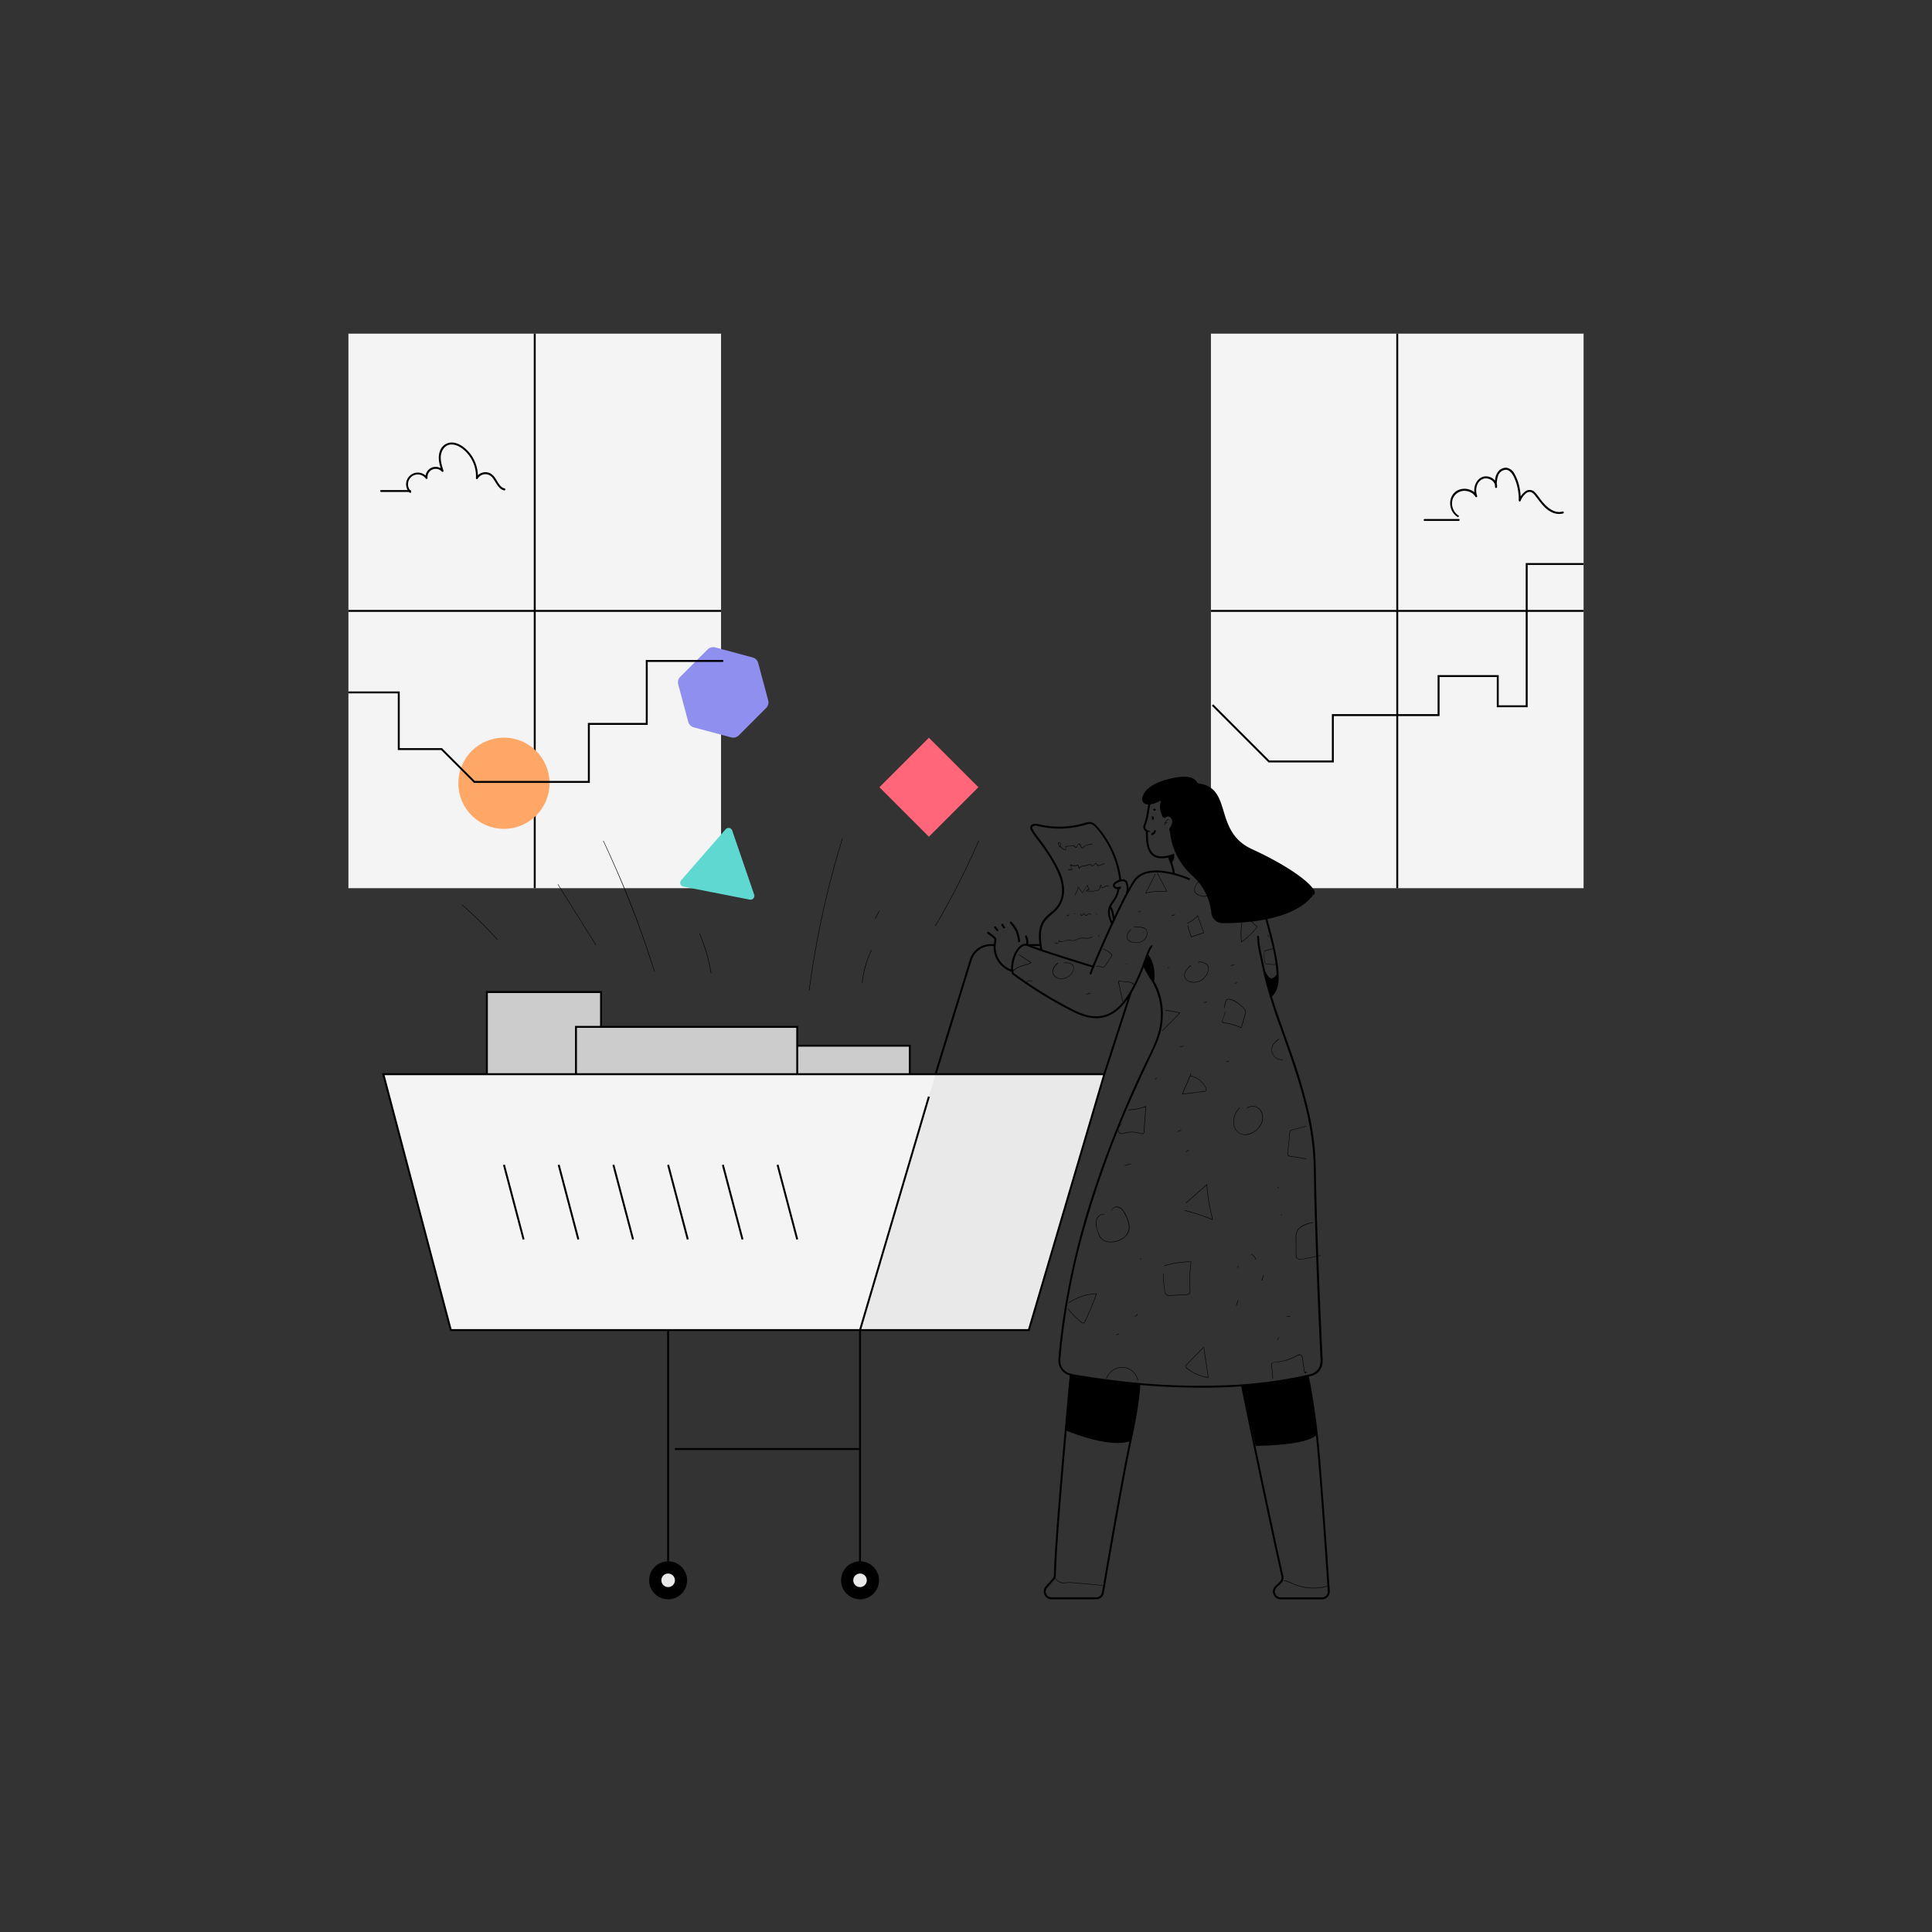 <svg viewBox="0 0 1000 1000" width="1000" height="1000" xmlns="http://www.w3.org/2000/svg"><rect x="0" y="0" width="1000" height="1000" fill="#333333" stroke="none"/><path d="M180.34 172.7h192.88v287.02H180.34z" fill="#f4f4f4"/><path d="M276.78 172.7v287.01M373.22 316.2H180.34" stroke="#000" stroke-miterlimit="10"/><path d="M626.78 172.7h192.88v287.02H626.78z" fill="#f4f4f4"/><path d="M723.22 172.7v287.01M819.66 316.2H626.78" stroke="#000" stroke-miterlimit="10"/><path d="M252.01 513.48h59.1v59.1h-59.1z" fill="#ccc"/><path d="M252.01 513.48h59.1v59.1h-59.1z" fill="none" stroke="#000" stroke-miterlimit="10"/><path d="M411.8 541.26h59.1v59.1h-59.1z" fill="#ccc"/><path d="M411.8 541.26h59.1v59.1h-59.1z" fill="none" stroke="#000" stroke-miterlimit="10"/><path d="M298.12 531.51h114.53v59.1H298.12z" fill="#ccc"/><path d="M298.12 531.51h114.53v59.1H298.12z" fill="none" stroke="#000" stroke-miterlimit="10"/><path d="M604.48 443.56c.47 1.31 1 2.59 1.51 3.91a22 22 0 011.1 4.87c.07.63 1.07.64 1 0a22.74 22.74 0 00-1.1-5c-.47-1.36-1.06-2.68-1.55-4-.22-.6-1.19-.34-1 .27z"/><path d="M607.47 442.47s1.3 1.3-1.34 4.67c0 0-.91-2.75-1-3s-.78-1.22.94-1.23 1.4-.44 1.4-.44z"/><path d="M607.78 442.36c-14.28 5.29-14-5.74-14.19-11.21v-1.08a2.24 2.24 0 01-1.2-2.76 21.26 21.26 0 00.71-2 30.41 30.41 0 001-4.42c.66-4.39 1.76-9.24 2.82-13.4" fill="none" stroke="#000" stroke-miterlimit="10"/><path d="M604.92 424.18c-.64-.28-1.21.46-1.52.92a4.08 4.08 0 00-.66 1.89c0 .16.23.16.25 0a3.88 3.88 0 01.53-1.62 3.76 3.76 0 01.52-.67c.18-.18.48-.42.75-.3s.27-.15.13-.22z"/><path d="M604.13 425.81a.92.92 0 00-1.07 0 .12.12 0 00.13.21.71.71 0 01.82 0 .13.13 0 00.17 0 .12.12 0 000-.17zM621.45 436.05c1 5 1.78 10.19 3.58 15 .22.6 1.18.34 1-.26-1.8-4.82-2.53-10-3.57-15-.13-.62-1.1-.36-1 .27zM591.46 499.67a80.75 80.75 0 004.75 8.27 33.33 33.33 0 014.29 12 35.57 35.57 0 01-1.5 16.42c-1.85 5.68-4.83 11-7.36 16.42a560.37 560.37 0 00-26 65.06 396.81 396.81 0 00-15.91 68.25c-.78 5.75-1.42 11.51-1.86 17.29a7.92 7.92 0 006.09 8.59c5.49 1.18 11.12 1.91 16.68 2.68a374.18 374.18 0 0053.09 3.62 275.13 275.13 0 0032.08-2c5.2-.64 10.38-1.45 15.52-2.46a67.71 67.71 0 008-1.79 7.73 7.73 0 004.2-3.38c1.58-2.65 1-5.83.88-8.75s-.29-6.1-.42-9.15q-.57-12.36-1.06-24.73c-.77-19.12-1.45-38.24-1.83-57.37-.09-5.1-.17-10.18-.69-15.26a146.89 146.89 0 00-2.52-15.74 269.18 269.18 0 00-8.93-31c-3.19-9.34-6.67-18.58-9.71-28a215.19 215.19 0 01-6-23.47 55.22 55.22 0 01-1.58-10.36.5.5 0 00-1 0 55.45 55.45 0 001.55 10.32c.74 3.63 1.5 7.25 2.35 10.85a249 249 0 008 25.6c7 19.85 14.4 39.89 16.7 61 1 9.56.82 19.26 1.07 28.87s.57 19.24.92 28.86q.88 24.18 2 48.36l.18 3.83a10.88 10.88 0 01-.38 4.68 7 7 0 01-5.08 4.14c-2.58.63-5.19 1.17-7.8 1.67a235.81 235.81 0 01-32.18 3.87 348 348 0 01-56.71-1.86q-10.29-1.14-20.49-2.81a49.29 49.29 0 01-7.35-1.36 6.79 6.79 0 01-4.42-4.67 9.71 9.71 0 01-.13-3.4c.12-1.5.26-3 .4-4.51a367.85 367.85 0 0113.7-68.38 509.36 509.36 0 0124.28-65.15q3.6-8 7.36-16c2.42-5.11 5-10.14 6.33-15.69a35.67 35.67 0 00.16-15.39 33.37 33.37 0 00-2.22-7c-.6-1.28-1.36-2.5-2.08-3.72a76.42 76.42 0 01-4.47-7.81c-.26-.59-1.12-.08-.87.5zM596.14 423.36v-.12a1.4 1.4 0 01.1.35v-.13a2.16 2.16 0 010 .36v-.14a.41.41 0 000 .19.33.33 0 00.06.19.53.53 0 00.3.23.5.5 0 00.38-.05.46.46 0 00.23-.3 1.86 1.86 0 000-.33 2.45 2.45 0 000-.27 1.09 1.09 0 000-.26 1.66 1.66 0 00-.12-.31.29.29 0 00-.13-.14.28.28 0 00-.17-.09.46.46 0 00-.38.05.5.5 0 00-.23.3v.13a.45.45 0 00.07.25zM597.27 430.1v-.13a2.52 2.52 0 01-.13.47l.05-.11a2.82 2.82 0 01-.26.44l.08-.1a2.16 2.16 0 01-.37.37l.1-.08a2.22 2.22 0 01-.42.25l.12-.05-.2.07a.5.5 0 00.26 1 2.37 2.37 0 001.16-.75 2.76 2.76 0 00.38-.58 2.65 2.65 0 00.21-.78.51.51 0 00-.15-.35.48.48 0 00-.7 0 .56.56 0 00-.15.35zM597.69 418.6h-.32a.41.41 0 00-.19 0 .37.37 0 00-.17.1.54.54 0 00-.1.16.43.43 0 000 .19v.14a.48.48 0 00.12.22l.11.08a.51.51 0 00.25.06h.32a.34.34 0 00.2 0 .42.42 0 00.26-.26.34.34 0 000-.2V419a.61.61 0 00-.13-.22l-.1-.08a.59.59 0 00-.26-.07z"/><path d="M601.6 422.49a1.18 1.18 0 001.78.58 1.86 1.86 0 012.78.43c1.31 1.65.11 3.93-.7 5.12a1.35 1.35 0 00.07 1.63c1 1.2 3 3.52 5 5.55a12.17 12.17 0 008.7 3.67h3.29a.34.34 0 00.27-.12c1.12-1.23 10.49-11.89 8.5-21.55A16.07 16.07 0 00620 405.46a.32.32 0 01-.22-.19c-.47-1-2.22-4.94-13.42-2.4-7.13 1.61-12.5 4.35-14.48 8.28-1.72 3.43 0 5.82 3.8 5.15a12.61 12.61 0 004.61-1.75.36.36 0 01.54.41 8.51 8.51 0 00.06 5.5zM593.91 493.64s4.87 4.7 3.39 14.88c0 0-4.28-6.35-4.55-6.91s-1.55-2.41-.5-4.36"/><path d="M605.53 430.25a35.15 35.15 0 0011.76 23.12 29.74 29.74 0 019.7 19.17 6 6 0 006 5.29c11.51 0 36.88-1.45 46.65-14.53 4.26-1.62-7-12.47-31.71-23.83-20.17-9.27-9.56-32-27.9-34-12.07-1.32-4.25 24.64-4.25 24.64"/><path d="M615.82 455.16s-21.5-9.78-28.67.81-21.34 44.38-21.34 44.38-27.58-8.38-33.45-11-10 10.38-8 14.64a223.09 223.09 0 0031.27 19.25c18 9.12 28-1.09 37.22-26.28 0 0 2.39-7.61 3.57-7.12" fill="none" stroke="#000" stroke-miterlimit="10"/><path d="M511.11 483.16c1 .8 2.08 1.57 3.07 2.41a1.37 1.37 0 01.49 1.48c-.09.53-.21 1.05-.27 1.59a13.47 13.47 0 00.75 6.26 13.65 13.65 0 008.16 8c.6.22.86-.74.26-1a12.51 12.51 0 01-8.26-11.66 19.36 19.36 0 01.36-3.21 2.3 2.3 0 00-.94-2.38c-1-.77-1.94-1.52-2.91-2.28-.51-.39-1.22.31-.71.71zM514.67 480.35l1.26 1.45a.48.48 0 00.7 0 .5.5 0 000-.71l-1.25-1.45a.53.53 0 00-.36-.15.51.51 0 00-.35.15.52.52 0 000 .71zM518.33 478.74a4.63 4.63 0 001.08 1.65.5.5 0 00.7 0 .51.51 0 000-.71 5.08 5.08 0 01-.38-.43l.08.1a3.82 3.82 0 01-.51-.87l.05.12a.5.5 0 01-.05-.13.57.57 0 00-.23-.3.51.51 0 00-.69.18.48.48 0 000 .39zM522.78 477.88a16.27 16.27 0 013 4.31 20.76 20.76 0 011.22 5.11c.09.63 1.06.36 1-.27a21.15 21.15 0 00-1.29-5.37 17.53 17.53 0 00-3.16-4.49c-.42-.48-1.13.23-.7.71zM530.56 484.91a5.53 5.53 0 01.5 3.87c-.15.62.82.89 1 .26a6.62 6.62 0 00-.6-4.64c-.3-.57-1.17-.06-.86.51zM565 504a39.07 39.07 0 011.45-3.77.52.52 0 00-.18-.69.5.5 0 00-.68.18 45.24 45.24 0 00-1.55 4 .5.5 0 001 .26zM574.06 469.18c0 .48.39.88.61 1.26a7.1 7.1 0 01.57 1.52 31.34 31.34 0 01.83 4.21.51.51 0 00.62.35.52.52 0 00.35-.62 33.52 33.52 0 00-.8-4.11 12.38 12.38 0 00-.57-1.58 3.58 3.58 0 00-.34-.57l-.19-.29a.4.4 0 01-.08-.17.51.51 0 00-.5-.5.52.52 0 00-.5.5zM583.77 462.58a10 10 0 00.22-4.25 6.59 6.59 0 00-.59-2 2.27 2.27 0 00-1.48-1.1 5.42 5.42 0 00-3.93.8c-1 .54-2.3 1.39-1.85 2.72a2.17 2.17 0 001.41 1.33 3.91 3.91 0 002.34-.18l-.48-.84-.35.39c-.42.48.28 1.19.71.71l.34-.39c.31-.35 0-1-.48-.84-.78.26-2.11.56-2.52-.44-.35-.83 1-1.43 1.59-1.71a4.22 4.22 0 012.95-.59 1.32 1.32 0 011 .83 7.1 7.1 0 01.4 1.57 8.66 8.66 0 01-.21 3.72.5.5 0 001 .27z"/><path d="M580.34 455.24a50.84 50.84 0 00-10-24.54c-.68-.88-1.39-1.75-2.12-2.59a9.38 9.38 0 00-2.29-2.11c-2.05-1.2-4.46 0-6.54.53a46.71 46.71 0 01-15 1.19 61.51 61.51 0 01-7.25-1.18c-1.43-.29-3.65-.27-3.85 1.64-.11 1.1.67 2.19 1.24 3.06s1.39 2 2.12 2.92c1.53 2 3 4 4.39 6.06a63.23 63.23 0 017.22 13.11c1.55 4.21 2.1 9 .34 13.22a14 14 0 01-4 5.17 25.9 25.9 0 00-4.6 4.48c-2.46 3.53-2.52 8.09-2 12.2.12 1 .28 2.07.45 3.11.11.63 1.07.36 1-.27-.67-4-1.23-8.38.27-12.27 1.59-4.12 5.78-5.93 8.32-9.32a15.76 15.76 0 002.53-11.57c-.63-4.6-2.79-8.83-5.11-12.79a114.64 114.64 0 00-8.16-12c-.71-.92-1.41-1.85-2-2.84-.43-.69-1.55-2.22-.49-2.85a3.47 3.47 0 012.38-.05c1.16.26 2.31.52 3.48.71a48 48 0 0014.11.19 49.55 49.55 0 007-1.5c1.15-.34 2.44-.77 3.59-.18a8.1 8.1 0 012.25 2 49.79 49.79 0 0111.2 23.23c.21 1.08.38 2.17.52 3.26.08.63 1.08.64 1 0zM578.4 459.71a11.81 11.81 0 01-1.52 4.87c-.8 1.4-1.91 2.61-2.62 4.07-1.58 3.25-.47 6.51.86 9.62.26.59 1.12.08.87-.51a16.38 16.38 0 01-1.52-4.91 7.45 7.45 0 011.26-4.76 36.68 36.68 0 002.47-3.87 13.35 13.35 0 001.2-4.51c.06-.64-.94-.64-1 0zM653.29 469.32c1.44 5.76 3.09 11.47 4.51 17.23a89.91 89.91 0 013 17.74c.16 3.91-.2 8.31-3.45 11-.5.41.21 1.11.71.71 2.74-2.24 3.66-5.84 3.76-9.24a49.68 49.68 0 00-.72-9.27 188.31 188.31 0 00-4.33-18.85c-.85-3.18-1.73-6.35-2.52-9.55a.5.5 0 00-1 .27z"/><path d="M554.23 711.52s-8.14 86.83-8.2 103.66a3.51 3.51 0 01-.87 2.29l-3.55 4a3.5 3.5 0 002.63 5.81h23.17a3.48 3.48 0 003.45-2.9c2.07-12.17 10.14-59.32 14.28-78.53 4.78-22.15 4.53-29.56 4.53-29.56M642.83 717.06s13.34 65.19 20.92 98.74a3.45 3.45 0 01-1 3.33l-2.26 2.11a3.5 3.5 0 002.38 6.06h21.4a3.5 3.5 0 003.5-3.73c-1-14.78-4.64-69.21-6.6-84.65-2.28-17.92-4.24-26.33-4.24-26.33" fill="none" stroke="#000" stroke-miterlimit="10"/><path d="M548.05 438.49a1.44 1.44 0 001.05-1.58c-.05-.51-.7-1.37-1.26-.86s.26 1.54.62 1.95a8.65 8.65 0 003 2.15.12.12 0 00.18-.08 3.09 3.09 0 00-.09-2l-.12.16 2.91-.22a5.32 5.32 0 011.32-.07c.49.08.55.47.91.69a.66.66 0 00.91-.2c.38-.46.63-2.2 1.44-1.11a8.36 8.36 0 01.56 1.07c.1.19.2.52.4.65.41.29.73-.2 1-.46 1.16-1.17 2.94-1.39 4.5-1.56.16 0 .16-.26 0-.25a9.05 9.05 0 00-4 1.1 4.1 4.1 0 00-.72.6c-.21.22-.31.51-.73.18-.11-.08-.19-.36-.25-.48-.22-.42-.49-1.41-1-1.5-.38-.07-.7.29-.87.59s-.2.61-.37.89a.57.57 0 01-.84.1c-.12-.09-.18-.25-.3-.35-.49-.42-1.31-.19-1.89-.14l-2.91.22c-.08 0-.16.08-.12.16a2.8 2.8 0 01.09 1.85l.18-.07a8.34 8.34 0 01-3.1-2.25 2.69 2.69 0 01-.55-.86c-.07-.24-.17-1 .6-.49a.78.78 0 01.25.39 1.22 1.22 0 01-.82 1.53.12.12 0 00.06.24zM552.92 450.27a8 8 0 002.08-.09.12.12 0 00.07-.18l-1-2.39-.18.17a4.87 4.87 0 004.12.11l-.18-.07.6 1.78c0 .09.18.13.23 0 .75-1.49 2.67-1.16 4-1.58.31-.1.61-.28.93-.35a1.09 1.09 0 011 .2c.09.07.16.15.26.22a.8.8 0 00.79.06 4 4 0 00.91-.67c.33-.25.61-.42 1-.11.19.16.27.41.45.58.37.33.81.16 1.23 0l2.45-.8c.15 0 .09-.3-.07-.24l-2.56.83a1.12 1.12 0 01-1-.14c-.1-.08-.17-.28-.25-.38a1 1 0 00-.38-.29c-.88-.3-1.32 1.07-2.12 1-.33 0-.56-.41-.85-.54a1 1 0 00-.53-.08 3.31 3.31 0 00-1 .32 5.59 5.59 0 01-1.14.28c-1.22.19-2.68.26-3.31 1.51h.23l-.6-1.78a.12.12 0 00-.18-.07 4.6 4.6 0 01-3.87-.12.13.13 0 00-.17.17l1 2.39.07-.18a8 8 0 01-2 .08c-.16 0-.16.24 0 .25zM556.51 463.15a10 10 0 001.64-4h-.22l2.27 3a.14.14 0 00.22 0l2.47-4h-.23a6.46 6.46 0 001.06 2.23l.08-.19a3.39 3.39 0 00-1.65.87.13.13 0 00.09.21 18.13 18.13 0 005.55-.18 2.24 2.24 0 001.38-.78c.48-.68.32-1.58.72-2.29h-.23c.12.61.39 1.49 1.14 1.55a1.3 1.3 0 00.87-.33c.66-.49 1.26-.93 2.07-.44a.12.12 0 00.13-.21 1.63 1.63 0 00-1.86.06c-.43.31-.87.87-1.45.57s-.57-.81-.66-1.27a.13.13 0 00-.23 0 8 8 0 00-.47 1.74 1.94 1.94 0 01-1.82 1.28 20.56 20.56 0 01-5.14.11l.09.22a3 3 0 011.54-.81.12.12 0 00.07-.18 6.23 6.23 0 01-1-2.17.12.12 0 00-.22 0l-2.48 4h.22l-2.28-3a.13.13 0 00-.23 0 9.93 9.93 0 01-1.62 3.9c-.09.13.13.26.22.12zM552.37 474.13l1-.47a.13.13 0 000-.17.13.13 0 00-.17-.05l-1 .47a.14.14 0 000 .18.13.13 0 00.17 0zM556.07 473h.32a.13.13 0 00.13-.13.12.12 0 00-.13-.12h-.32a.12.12 0 00-.13.12.14.14 0 00.13.13zM559.17 473.08a.69.69 0 00.71.79c.55 0 .9-.52 1.15-.93l-.14.05c.57.2.78 1.21 1.53.93.37-.15.56-.55.93-.71a1.22 1.22 0 011.3.24c.12.11.3-.07.18-.18a1.49 1.49 0 00-2.07.06c-.16.16-.36.41-.61.38a.73.73 0 01-.45-.3 1.84 1.84 0 00-.75-.66.15.15 0 00-.14.06 1.87 1.87 0 01-.64.75c-.28.14-.85 0-.75-.41 0-.16-.21-.22-.25-.07zM567.53 473.33l.32-.16a.16.16 0 00.06-.08.13.13 0 000-.09.14.14 0 00-.18-.05l-.32.16a.16.16 0 00-.06.08.17.17 0 000 .1.14.14 0 00.18 0zM546.08 488a1.33 1.33 0 002.16-1.28.12.12 0 00-.18-.07c-.35.2-.09.59.19.73a3.55 3.55 0 002.11-.1 10.49 10.49 0 012.93-.52 9.75 9.75 0 002.8.11c.88-.22 1.63-.78 2.49-1a7.3 7.3 0 012.55-.17c1.46.07 3 .24 4.22-.72.13-.1-.05-.27-.17-.18-1.16.91-2.67.72-4 .65a7 7 0 00-3.57.57 5.33 5.33 0 01-2.25.73c-.79 0-1.56-.23-2.35-.21a9 9 0 00-2 .38c-.34.09-.69.18-1 .25a5.58 5.58 0 01-.81.09c-.1 0-1.21-.17-.89-.36l-.18-.07a1.07 1.07 0 01-1.74 1c-.12-.1-.3.08-.18.18zM568.64 484.67l.44-.43a.13.13 0 000-.18.14.14 0 00-.18 0l-.43.44a.12.12 0 00.17.17zM597.88 452.44l-5 9.72a.12.12 0 00.14.18 36.67 36.67 0 0110.75-.82.12.12 0 00.13-.12 4.35 4.35 0 00-.79-2l-1.3-2.46-2.6-4.94c-.07-.14-.29 0-.21.13l2.41 4.54 1.21 2.27a6 6 0 011 2.47l.12-.13a36.72 36.72 0 00-10.81.83l.14.18 5-9.72c.07-.14-.15-.27-.22-.12zM606.6 474.06l1.52-.43c.15 0 .09-.29-.07-.24l-1.52.43c-.15.05-.09.29.07.24zM614.68 479.19c.53 2 1.14 3.92 1.84 5.85a.11.11 0 00.15.08q3.2-1.19 6.45-2.19a.12.12 0 00.08-.15l-3.2-8.87a.12.12 0 00-.21-.06 14.57 14.57 0 01-5.23 3.9c-.15.06 0 .28.13.22A14.74 14.74 0 00620 474l-.21-.06 3.16 8.87.09-.15q-3.25 1-6.45 2.19l.16.09q-1.05-2.88-1.83-5.84a.13.13 0 00-.25.06zM621 455.54a11 11 0 00-2.1 2.61 4.33 4.33 0 00-.7 3 3.3 3.3 0 001.84 2.08 7.2 7.2 0 002.79.82 4.21 4.21 0 003-.85c.13-.1 0-.28-.17-.18a4.24 4.24 0 01-3.31.73 6.2 6.2 0 01-3.16-1.42c-2.12-2 .42-5.2 2-6.65.12-.11-.06-.29-.17-.18zM585.22 481c-1.23 1.25-2.55 3-1.82 4.85.67 1.69 3 2.15 4.61 2.18a5.89 5.89 0 004.82-2.1 4.33 4.33 0 00.61-4.66 3.5 3.5 0 00-2.58-1.4 12.88 12.88 0 00-3.87-.15c-.16 0-.16.27 0 .25a13 13 0 012.72 0 7 7 0 012.81.72c1.54.93 1.26 3.24.48 4.56a5.29 5.29 0 01-4.08 2.51 7.7 7.7 0 01-2.53-.16 4.55 4.55 0 01-2.29-1.1c-1.62-1.7 0-4 1.29-5.3a.12.12 0 00-.17-.18zM567.64 500.38c.72-.62 1.64.07 2.37.31a1.68 1.68 0 001.68-.28 5.71 5.71 0 001.12-1.42l1.51-2.32.7-1.09a3.35 3.35 0 00.6-1c.11-.55-.5-1-.85-1.32a9.8 9.8 0 00-3.81-2.17c-.16-.05-.22.19-.07.24a9.46 9.46 0 013.64 2.05 3.52 3.52 0 01.78.81c.2.44-.3 1-.51 1.3l-1.3 2c-.41.63-.8 1.26-1.22 1.88s-.89 1.21-1.64 1.21c-1.06 0-2.16-1.24-3.18-.35-.12.1.06.28.18.17zM581.17 518.19l-1.07-5.14-.52-2.53-.27-1.31c-.11-.49-.44-1.19.34-1.22a18.51 18.51 0 012.56.26c.85.08 1.72.12 2.56.26a1.8 1.8 0 011.12.52c.15.16.26.41.49.48a.38.38 0 00.49-.45.12.12 0 00-.24.06.46.46 0 01-.53-.23.27.27 0 00-.07-.08 1.26 1.26 0 00-.31-.25 2.06 2.06 0 00-.73-.26 19.22 19.22 0 00-2.27-.25l-2.66-.27c-.37 0-1.09-.25-1.21.28a2.44 2.44 0 00.15.92l.3 1.41.54 2.62 1.09 5.25c0 .16.28.09.24-.07zM562.29 514.69l2-.43c.16 0 .09-.28-.07-.24l-1.95.43c-.16 0-.09.27.06.24zM583 499.14v-.22a.18.18 0 000-.09.1.1 0 00-.09 0 .14.14 0 00-.09 0 .16.16 0 000 .09v.22a.16.16 0 000 .09.15.15 0 00.18 0 .18.18 0 000-.09zM589.44 472.11l.87-.22a.13.13 0 00.09-.15.13.13 0 00-.16-.09l-.87.22a.12.12 0 00-.08.15.11.11 0 00.15.09zM547.4 498.4c-1.52 1.18-2.85 2.91-2.56 5a4.1 4.1 0 003.67 3.24 6.51 6.51 0 004.9-1.37c1.3-1 2.63-2.85 2.39-4.58-.32-2.37-3.21-2.59-5-2.49-.16 0-.16.26 0 .25 1.69-.09 4.14 0 4.74 2 .48 1.58-.86 3.48-2 4.45a6.41 6.41 0 01-4.27 1.57 4.22 4.22 0 01-4-2.52c-.71-2.11.8-4.08 2.37-5.3.12-.1-.05-.28-.18-.18zM559.43 505.34a.13.13 0 000-.25.13.13 0 000 .25zM555.31 511a.13.13 0 000-.25.13.13 0 000 .25zM524.62 502.54c2.07-2.14 5.16-2.55 7.83-3.54.31-.12 1.25-.31 1.19-.77 0-.17-.17-.27-.29-.37-.38-.28-.8-.51-1.2-.77l-4.77-3.09c-.14-.09-.26.13-.13.22l4.33 2.8 1 .67a2.82 2.82 0 01.6.39c.17.22.1.3-.11.39a18.89 18.89 0 01-2 .71c-2.37.75-4.93 1.34-6.72 3.18-.11.12.06.3.18.18zM531.51 508.35a2.52 2.52 0 012.51-.47c.15.05.21-.19.06-.25a2.79 2.79 0 00-2.75.55c-.12.11.06.28.18.17zM538.37 495.79a.13.13 0 000-.25.13.13 0 000 .25zM541.62 511.64a.13.13 0 000-.25.13.13 0 000 .25zM604.7 501.18l.32-.32a.13.13 0 000-.18.12.12 0 00-.17 0l-.33.32a.14.14 0 000 .18.13.13 0 00.18 0zM616.23 499.67c-1.65 1.3-3.56 3.35-3.17 5.64.35 2.05 2.48 3.11 4.39 3.25a7.89 7.89 0 008.17-7.25 2.71 2.71 0 00-1.72-2.72c-1.1-.54-2.5-1.14-3.71-.64-.15.06-.08.3.07.24 1.1-.45 2.34.08 3.35.54a2.56 2.56 0 011.76 2.58 7.16 7.16 0 01-2.25 4.8 7.64 7.64 0 01-4.84 2.21c-1.85.1-4.17-.64-4.84-2.55-.84-2.35 1.29-4.6 3-5.92.12-.1-.06-.28-.18-.18zM642.66 477.56a39.7 39.7 0 00-.23 10c0 .09.1.17.19.11a35.3 35.3 0 008.19-7.9.12.12 0 000-.15l-5-4.44c-.12-.1-.3.07-.18.18l3.58 3.17.8.71c.1.09.42.27.45.4s-.08.32-.21.5c-.45.58-.92 1.14-1.4 1.69a34.92 34.92 0 01-6.34 5.62l.19.11a40.17 40.17 0 01.22-10c0-.15-.22-.22-.24-.06zM637.21 499.86l1.63-.33c.16 0 .09-.28-.07-.24l-1.62.33a.12.12 0 00.06.24zM639.19 509.08l1-.32a.12.12 0 00.09-.15.13.13 0 00-.15-.09l-1 .32a.12.12 0 00-.09.15.12.12 0 00.15.09zM623.19 519.05l1.31-.32c.16 0 .09-.28-.07-.24l-1.3.32a.12.12 0 00.06.24zM634.14 523.54l-1.37 4.32c-.13.39-.39.9-.11 1.29a1.51 1.51 0 001 .39 28 28 0 018.68 2.6.12.12 0 00.18-.07c.67-1.91 1.26-3.85 1.75-5.81a11.45 11.45 0 00.51-2.58 2.56 2.56 0 00-.9-1.81c-2.11-2.14-4.89-4.8-8.11-4.79a1.28 1.28 0 00-1.35 1c-.38 1.15-.63 2.36-.94 3.52 0 .16.2.23.24.07.3-1.11.56-2.24.89-3.34a1.17 1.17 0 011.34-1 6.47 6.47 0 011.51.27 12.74 12.74 0 014.71 3 13 13 0 012 2c.64 1 .16 2.21-.09 3.24q-.76 3.12-1.83 6.15l.18-.07a27.17 27.17 0 00-7.09-2.38c-.53-.1-1.06-.18-1.59-.25s-1-.14-1-.83a4.21 4.21 0 01.29-.89l1.26-4c0-.15-.19-.22-.24-.07zM603.3 523.14a36.34 36.34 0 017.32 1.29v-.21l-9.12 9.22c-.11.12.07.3.18.18l9.12-9.22a.13.13 0 00-.06-.21 36.34 36.34 0 00-7.39-1.3c-.16 0-.16.24 0 .25zM610.83 541.94l1.63-.33c.16 0 .09-.27-.06-.24l-1.63.33c-.16 0-.09.27.06.24zM612.1 546.83a.13.13 0 000-.25.13.13 0 000 .25zM653.8 558.56a.13.13 0 100-.25.13.13 0 000 .25zM634.92 549.68l1-.32a.13.13 0 00.09-.16.12.12 0 00-.15-.08l-1 .32a.15.15 0 00-.09.16.13.13 0 00.16.08zM661.83 537.74a10.44 10.44 0 00-3 3 5.29 5.29 0 005.14 7.84c.16 0 .16-.27 0-.25a5 5 0 01-4.88-7.54A10.42 10.42 0 01662 538c.13-.09 0-.31-.12-.21zM658.88 490.79l-2.08.62a16.16 16.16 0 00-2 .61 1 1 0 00-.57 1v2.2s.11 1.38.2 2.06c.08.51.09 1.22.53 1.57a2.87 2.87 0 001.56.28l2.21.14 1.23.08a.79.79 0 00.62-.13.32.32 0 00-.21-.57.13.13 0 000 .25c0 .18-.06.25-.23.21h-.63l-1.07-.07-2-.12a5.66 5.66 0 01-1.09-.09c-.42-.1-.55-.43-.63-.81a17.08 17.08 0 01-.27-2c0-.65-.08-1.3-.08-1.95v-1a.78.78 0 01.64-.83c1.27-.42 2.57-.76 3.85-1.14a.13.13 0 00-.07-.24zM656.18 484l.22.87a.12.12 0 00.15.08.11.11 0 00.09-.15l-.22-.87a.13.13 0 00-.15-.09.14.14 0 00-.09.16zM616.31 555.71l-4.46 10.57c0 .07 0 .2.11.19l6.1-.78 3.11-.4a16.48 16.48 0 002.72-.37c1.34-.42.26-2.16-.18-2.88a11.76 11.76 0 00-2.89-3.16 11.62 11.62 0 00-4.69-2.09c-.16 0-.23.21-.07.24a11.25 11.25 0 018 6.09c.3.63.48 1.42-.43 1.61-.55.12-1.13.15-1.69.22l-3.23.41-6.7.86.1.18 4.47-10.57c.06-.14-.16-.27-.22-.12zM584 574.64a32.08 32.08 0 009.1-1.78l-.16-.12c-.31 4.3-.6 8.6-.95 12.9 0 .23 0 .64-.14.82a1.07 1.07 0 01-1.12.18c-.46-.12-.91-.28-1.38-.39a14.14 14.14 0 00-2.74-.39 15.22 15.22 0 00-2.86.12c-1 .14-1.89.48-2.86.61a1.76 1.76 0 01-2-2.08 5 5 0 011.84-2.84c.11-.12-.07-.29-.18-.18-1.15 1.13-2.6 2.79-1.61 4.49a1.88 1.88 0 002 .87c1.15-.15 2.25-.57 3.43-.69a14.9 14.9 0 013.83.11 16 16 0 011.67.36 5.65 5.65 0 001.4.36c.83 0 .95-.67 1-1.35.1-1.32.2-2.64.29-4l.66-8.93a.12.12 0 00-.16-.12 31.94 31.94 0 01-9 1.77c-.16 0-.16.26 0 .25zM609.65 585.87l1.74-.86c.15-.07 0-.29-.12-.22l-1.75.86c-.14.07 0 .29.13.22zM614 596.33l1.31-.87c.13-.09 0-.3-.13-.21l-1.3.87c-.14.08 0 .3.12.21zM635.67 575.93a.13.13 0 000-.25.13.13 0 000 .25zM636.54 593.31a.13.13 0 000-.25.13.13 0 000 .25zM641.49 573.2c-2 2.41-3.54 5.49-3 8.68a6.29 6.29 0 005.24 5.53c3.07.35 6.13-1.54 8-3.84a7.63 7.63 0 001.27-8.2c-1.38-2.72-5.09-3.93-7.57-1.89-.12.1.05.28.18.18 2.26-1.87 5.67-.83 7 1.6a7.22 7.22 0 01-.87 7.85 9.81 9.81 0 01-7.28 4.09 5.84 5.84 0 01-5.63-4.69c-.84-3.31.78-6.61 2.83-9.13.1-.12-.08-.3-.18-.18zM597.94 558.54l.87-.43a.13.13 0 000-.18.13.13 0 00-.17 0l-.87.43a.14.14 0 000 .18.13.13 0 00.17 0zM676 582.89l-6.69 1.68c-.66.17-1.36.33-1.66 1a9.57 9.57 0 00-.38 2.78l-.67 6.81c-.08.79-.43 2-.05 2.74s1.24.68 1.89.79l7.59 1.23c.15 0 .22-.22.06-.25l-7.47-1.2c-.62-.1-1.64-.1-1.9-.82a4.07 4.07 0 010-1.63l.38-3.78.37-3.77c.06-.57.11-1.14.17-1.71.08-.83.21-1.51 1.1-1.8 1.12-.37 2.31-.59 3.46-.88l3.83-1c.15 0 .09-.28-.07-.25zM614 622.72l10.75-9.51-.21-.09a98.63 98.63 0 003 18.23l.16-.15a104 104 0 00-14.47-4.82c-.16 0-.23.2-.07.24a106.74 106.74 0 0114.47 4.82c.09 0 .18-.07.16-.16a97.89 97.89 0 01-3-18.16.13.13 0 00-.21-.09l-10.76 9.51c-.12.11.06.29.18.18zM575.45 626.7c.24-1.5 2-2.11 3.32-1.77 1.61.42 2.62 2 3.36 3.39 1.58 2.93 3.17 6.84 1.35 10-1.52 2.67-5 4.21-7.93 4.4a7.63 7.63 0 01-4-.75 6.13 6.13 0 01-2.82-3.44 14.27 14.27 0 01-1.28-6.11c.19-1.91 1.74-4 3.87-3.65.16 0 .23-.22.07-.24a3.62 3.62 0 00-3.7 2.13c-.92 1.79-.45 3.93.09 5.76s1 3.67 2.45 4.94a6.76 6.76 0 004 1.6 10.79 10.79 0 009.11-3.83c2.48-3.25.9-7.57-.8-10.79-.83-1.56-2-3.44-3.92-3.73a2.8 2.8 0 00-3.31 2c0 .16.21.22.24.07zM590.06 615.46a.13.13 0 000-.25.13.13 0 000 .25zM582.29 603.36l3.05-.83a.12.12 0 00-.06-.24l-3.06.83a.13.13 0 00.07.24zM602.07 659.21a58.38 58.38 0 00.58 8.46c.14 1 .21 2.15 1.18 2.66s2.3.28 3.34.25c1.46-.05 2.92-.12 4.38-.2l2.19-.15a4.66 4.66 0 001.53-.24c.91-.41.85-1.39.79-2.24-.09-1.46-.14-2.93-.14-4.4a71.1 71.1 0 01.73-10.2.13.13 0 00-.12-.16 43.66 43.66 0 00-13.94 2.1c-.15 0-.09.29.07.24a43.22 43.22 0 0113.87-2.09l-.12-.15a71.2 71.2 0 00-.69 7.57c-.1 2.55 0 5.07.13 7.62 0 .74-.18 1.37-1 1.57a11 11 0 01-2 .19c-1.26.09-2.52.16-3.77.21s-2.53.14-3.79.12a2.38 2.38 0 01-1.78-.56 3.1 3.1 0 01-.59-1.73 58.45 58.45 0 01-.64-8.87.13.13 0 00-.25 0zM640.08 675.73l.88-2.6c0-.15-.19-.22-.24-.07l-.89 2.6c-.05.16.19.22.25.07zM640.56 656.23l.43-.87a.12.12 0 000-.17.13.13 0 00-.17 0l-.43.87a.13.13 0 000 .17.14.14 0 00.18 0zM647.76 649.33a4.81 4.81 0 012.13 2.53c.06.15.3.08.24-.07a5 5 0 00-2.24-2.67.12.12 0 00-.13.21zM653.24 662.75l.89-2.61c0-.15-.19-.21-.24-.06l-.89 2.6c0 .15.19.22.24.07zM663 628.93h.43a.12.12 0 00.12-.13.12.12 0 00-.12-.12H663a.13.13 0 00-.13.12.13.13 0 00.13.13zM679.39 632.64c-3.79.79-8.43 2.28-8.68 6.83-.09 1.55 0 3.11 0 4.65v4.47c0 .94-.18 2.13.63 2.81a3.47 3.47 0 002.58.46c1.47-.18 2.94-.57 4.39-.86l5.17-1c.16 0 .09-.27-.06-.24l-7.94 1.6a7.54 7.54 0 01-3.13.27c-1.48-.32-1.39-1.63-1.39-2.86v-8.08a7.23 7.23 0 01.65-3.59 6.11 6.11 0 011.93-2 16.51 16.51 0 015.94-2.15c.16 0 .09-.28-.07-.24zM553.19 674.51a26.71 26.71 0 0114.38-4.77l-.12-.16c-1.59 4.34-3.34 8.63-5.28 12.83-.23.5-.46 1-.7 1.5a1.52 1.52 0 01-.53.69c-.52.27-1-.18-1.36-.46-.82-.66-1.61-1.37-2.37-2.1a47.63 47.63 0 01-4.36-4.73c-.1-.12-.27.05-.17.18a49.84 49.84 0 003.78 4.18c.67.66 1.37 1.3 2.08 1.92.52.45 1.17 1.2 1.89 1.33a1.14 1.14 0 001.17-.73c.49-.88.87-1.84 1.29-2.76q1.2-2.65 2.31-5.36c.88-2.12 1.7-4.27 2.49-6.42a.12.12 0 00-.12-.16 26.87 26.87 0 00-14.5 4.81c-.13.09 0 .31.12.21zM572.83 713.55a8.61 8.61 0 018.7-5.63 8.31 8.31 0 017.29 6.55c0 .16.27.09.24-.07a8.54 8.54 0 00-7.53-6.73 8.87 8.87 0 00-8.94 5.82c-.06.15.18.21.24.06zM587.48 681.45a1.83 1.83 0 001.43-1.35c0-.15-.21-.22-.24-.06a1.61 1.61 0 01-1.26 1.17.13.13 0 00.07.24zM590.15 651.91l.43-.43a.13.13 0 000-.18.14.14 0 00-.18 0l-.43.44a.12.12 0 000 .17.13.13 0 00.18 0zM622.87 697.23c-2.86 2.95-5.72 5.89-8.57 8.85-.4.41-.88.87-.66 1.48s1 1.07 1.54 1.44a22.12 22.12 0 004.49 2.55 22.48 22.48 0 005.69 1.58c.1 0 .16 0 .15-.15l-2.22-15.09c0-.16-.27-.09-.25.06l2.23 15.05.15-.15a21.68 21.68 0 01-11.08-4.85c-.38-.33-.67-.66-.37-1.2a3.07 3.07 0 01.59-.66l1.2-1.24 2.4-2.48 4.89-5c.11-.12-.07-.29-.18-.18zM654.35 696.69a.13.13 0 000-.25.13.13 0 000 .25zM658.94 713.49l-.38-4.08-.17-1.8c-.06-.58-.27-1.48.19-2s1.42-.37 2-.44 1.22-.15 1.82-.25a30.28 30.28 0 003.51-.82 29.61 29.61 0 003.41-1.25c.55-.24 1.1-.49 1.63-.77s1.59-1 2.34-.53.84 2.28 1 3.21l.57 3.94c.07.45.07 2.19.93 2.06.39-.06.6-.72.14-.83a.13.13 0 00-.07.24c-.48-.12-.4.32-.53-.15 0-.1-.05-.21-.07-.31 0-.32-.09-.64-.14-1l-.28-1.91c-.18-1.25-.33-2.5-.54-3.74a2.5 2.5 0 00-1-1.84c-.81-.44-1.68.2-2.38.56a30.12 30.12 0 01-10.54 3.22c-.74.07-1.8 0-2.18.78a2.35 2.35 0 00-.12 1.23c.06.72.14 1.44.21 2.16l.4 4.32c0 .16.27.16.25 0zM666.08 681.49h1.73a.13.13 0 000-.25h-1.73a.13.13 0 000 .25zM661.44 693.57l.45-1.3c.05-.15-.19-.22-.24-.07l-.45 1.3c-.05.15.19.22.24.07zM661.21 614.56l.43.43a.13.13 0 00.18-.18l-.43-.43a.13.13 0 00-.18.18zM577.92 691l1.3-.45c.15-.05.09-.29-.07-.24l-1.3.45c-.15.05-.08.29.07.24zM653.77 500.16s2.64 7.37 4.92 6.15a4.77 4.77 0 002.56-3.23s.79 6.44-.68 8.76-2.69 4.64-3.85.41M551.6 740.44c0-.27 21.89 9.56 33.54 5.43l3.8-21 .73-5s1.22-3.45-.73-3.62c-5.69-.5-27.5-3.23-27.5-3.23s-8.3-2.92-7.35 0M649.9 748.37s27.25-.06 31.65-5.89c0 0-3.17-22.24-3.3-23s-.49-8.68-3.34-6.89-20.12 3.34-20.12 3.34l-8.13.83s-4.06-.81-3.5 1.88M545.7 816.52c1.11 1.32 2.37 2.72 4.2 2.88 1.08.09 2.18-.14 3.26-.15s2.25.07 3.36.17c4.65.41 9.3.85 13.94 1.28.16 0 .16-.23 0-.25l-13.22-1.21c-1-.1-2.08-.2-3.12-.23s-2.2.08-3.31.14a4.37 4.37 0 01-2.87-.75 11.16 11.16 0 01-2.06-2.06c-.11-.12-.28.06-.18.18zM664.52 818.22c2.09.31 3.91 1.4 5.86 2.14a26.26 26.26 0 005.92 1.51 27.18 27.18 0 0011.75-1 .13.13 0 00-.07-.25 26.64 26.64 0 01-17.74-.6c-1.87-.73-3.64-1.76-5.65-2.06-.16 0-.23.21-.07.24z"/><path d="M532.51 688.44H320.7L285.78 556h285.81z" fill="#e9e9e9"/><path d="M445.15 688.44H233.34L198.42 556h285.81z" fill="#f4f4f4"/><g stroke="#000" stroke-miterlimit="10"><g fill="none"><path d="M480.8 567.62l-35.65 120.82M484.23 556H198.42l34.92 132.44h299.17L571.59 556zM484.23 556l18.23-59.17a10.88 10.88 0 0110.4-7.67h2.21M571.59 556l13.75-42.52M538.37 489.16h-6.66M260.84 602.91l10.18 38.61M289.17 602.91l10.18 38.61M317.49 602.91l10.18 38.61M345.82 602.91L356 641.52M374.14 602.91l10.18 38.61M402.47 602.91l10.18 38.61M345.82 688.44v120.2"/></g><circle cx="345.82" cy="817.97" r="9.33"/></g><circle cx="345.82" cy="817.97" fill="#e9e9e9" r="3.51"/><path d="M445.15 688.44v120.2" fill="none" stroke="#000" stroke-miterlimit="10"/><circle cx="445.15" cy="817.97" r="9.33" stroke="#000" stroke-miterlimit="10"/><circle cx="445.15" cy="817.97" fill="#e9e9e9" r="3.51"/><path d="M349.33 750h95.82" fill="none" stroke="#000" stroke-miterlimit="10"/><path d="M312.2 435.33q6 12.82 11.4 25.94t10 26.44q2.6 7.49 5 15.06c.05.15.29.08.24-.07q-4.25-13.53-9.2-26.83T319 449.75q-3.19-7.32-6.6-14.54c-.07-.15-.29 0-.22.12zM361.93 483.28a84.34 84.34 0 016 20.44c0 .16.27.09.24-.06a84.78 84.78 0 00-6-20.51c-.07-.14-.28 0-.22.13zM288.7 457.84l15.23 24.28 4.37 7c.08.14.3 0 .21-.12l-15.23-24.28-4.37-7c-.08-.13-.3 0-.21.13zM239.06 468.41a215.83 215.83 0 0118.22 17.95c.11.12.28-.05.17-.17a210 210 0 00-18.22-17.95c-.12-.11-.29.07-.17.17zM435.88 434.14q-4.65 15-8.3 30.34t-6.25 30.71q-1.45 8.63-2.6 17.31c0 .16.23.16.25 0q2.06-15.57 5.13-31t7.12-30.39q2.28-8.49 4.89-16.9c0-.15-.2-.22-.24-.07zM450.87 491.86a51.4 51.4 0 00-4.71 16.74c0 .16.23.15.25 0a50.94 50.94 0 014.68-16.6c.07-.15-.15-.27-.22-.13zM455 471.42l-2 3.91c-.07.14.14.27.21.13l2-3.91c.07-.15-.15-.27-.22-.13zM506.5 435.14q-7.71 17.61-17 34.45-2.65 4.82-5.42 9.55c-.09.14.13.26.21.12q9.7-16.58 17.89-34 2.32-5 4.53-10c.06-.15-.15-.27-.22-.13z"/><circle cx="260.84" cy="405.41" fill="#ffa766" r="23.6"/><path d="M382.4 380.62l14.16-14.17a4.08 4.08 0 001.06-3.93l-5.19-19.35a4.05 4.05 0 00-2.88-2.88l-19.35-5.19a4.09 4.09 0 00-3.93 1.06l-14.17 14.16a4.07 4.07 0 00-1.05 3.94l5.18 19.35a4.09 4.09 0 002.88 2.88l19.35 5.18a4.07 4.07 0 003.94-1.05z" fill="#8f8fef"/><path d="M480.795 381.853l25.619 25.619-25.619 25.618-25.618-25.618z" fill="#ff6679"/><path d="M375.58 429.24l-23 26.36a2 2 0 001.13 3.31l34.33 6.73a2 2 0 002.3-2.64L379 429.91a2 2 0 00-3.42-.67z" fill="#60d8d2"/><path d="M180.34 358.39h26.06v29.33h22.16l17 17h59.23v-30.03h29.97v-32.58h39.57M627.61 364.91l29.22 29.23h33.05v-24.01h54.73v-20.2h30.63v15.63h14.98v-73.62h29.44" fill="none" stroke="#000" stroke-miterlimit="10"/><path d="M197.28 254.64h15a.5.5 0 000-1h-15a.5.5 0 000 1z"/><path d="M212.75 254.31a5.07 5.07 0 117.6-6.65c.26.35 1 .3.93-.25a4.27 4.27 0 017.44-3.3.5.5 0 00.83-.48c-.89-2.8-1.89-5.84-1.18-8.79.59-2.45 2.36-4.61 5-4.76s5.16 1.35 7.06 3.06a18.1 18.1 0 014.36 6 17.73 17.73 0 011.55 8.37.5.5 0 00.93.25 4.64 4.64 0 014-2.32 4.82 4.82 0 013.91 2.18c1.68 2.21 2.75 5.5 5.77 6.2.62.14.89-.82.26-1-2.5-.58-3.53-3.41-4.86-5.32a7.37 7.37 0 00-2.69-2.57 5.6 5.6 0 00-3.78-.35 5.52 5.52 0 00-3.48 2.63l.93.26a19.08 19.08 0 00-6.13-15c-2.06-1.88-4.77-3.51-7.65-3.43a6.45 6.45 0 00-5.81 4.37c-1.35 3.42-.24 7.12.82 10.45l.83-.48a5.26 5.26 0 00-9.14 4l.93-.26a6.06 6.06 0 10-9.16 7.87.5.5 0 00.7-.71zM737.44 269.63H755a.5.5 0 000-1h-17.6a.5.5 0 000 1zM754.87 266.82a7.56 7.56 0 01-2.93-8.58 6.41 6.41 0 017.55-4 6.2 6.2 0 014.18 2.86c.28.47 1.12.16.91-.39-1.13-3-.41-7.39 2.87-8.78 2.75-1.16 6.77 1 6.38 4.22h1a13.85 13.85 0 01.61-6 4.58 4.58 0 013.94-3c1.81 0 3 1.59 3.84 3a23.6 23.6 0 012.13 5.76 27.3 27.3 0 01.75 7.15c0 .47.72.72.93.25a9.46 9.46 0 013.08-4.16 2.7 2.7 0 012.23-.47 4.85 4.85 0 012.25 1.86c2.5 3.08 4.7 6.68 8.39 8.48a8.62 8.62 0 006.06.75.5.5 0 00-.27-1c-4.28 1.16-8-2.1-10.5-5.17-.69-.85-1.34-1.72-2-2.58a17.66 17.66 0 00-2-2.39 3.66 3.66 0 00-4.44-.52 10.08 10.08 0 00-3.65 4.66l.94.25a28.52 28.52 0 00-.73-7.19 23.59 23.59 0 00-2.47-6.55 5.8 5.8 0 00-4.26-3.2 5.27 5.27 0 00-4.61 2.61c-1.41 2.16-1.3 4.92-1.2 7.39a.5.5 0 001 0c.36-2.94-2.41-5.18-5.11-5.49-3.17-.37-5.64 2.12-6.39 5a8.93 8.93 0 00.29 5.29l.91-.39c-1.83-3.14-6-4.24-9.37-3-3.66 1.38-5.21 5.35-4.33 9a8.15 8.15 0 003.53 5.05c.55.35 1-.52.51-.86z"/></svg>